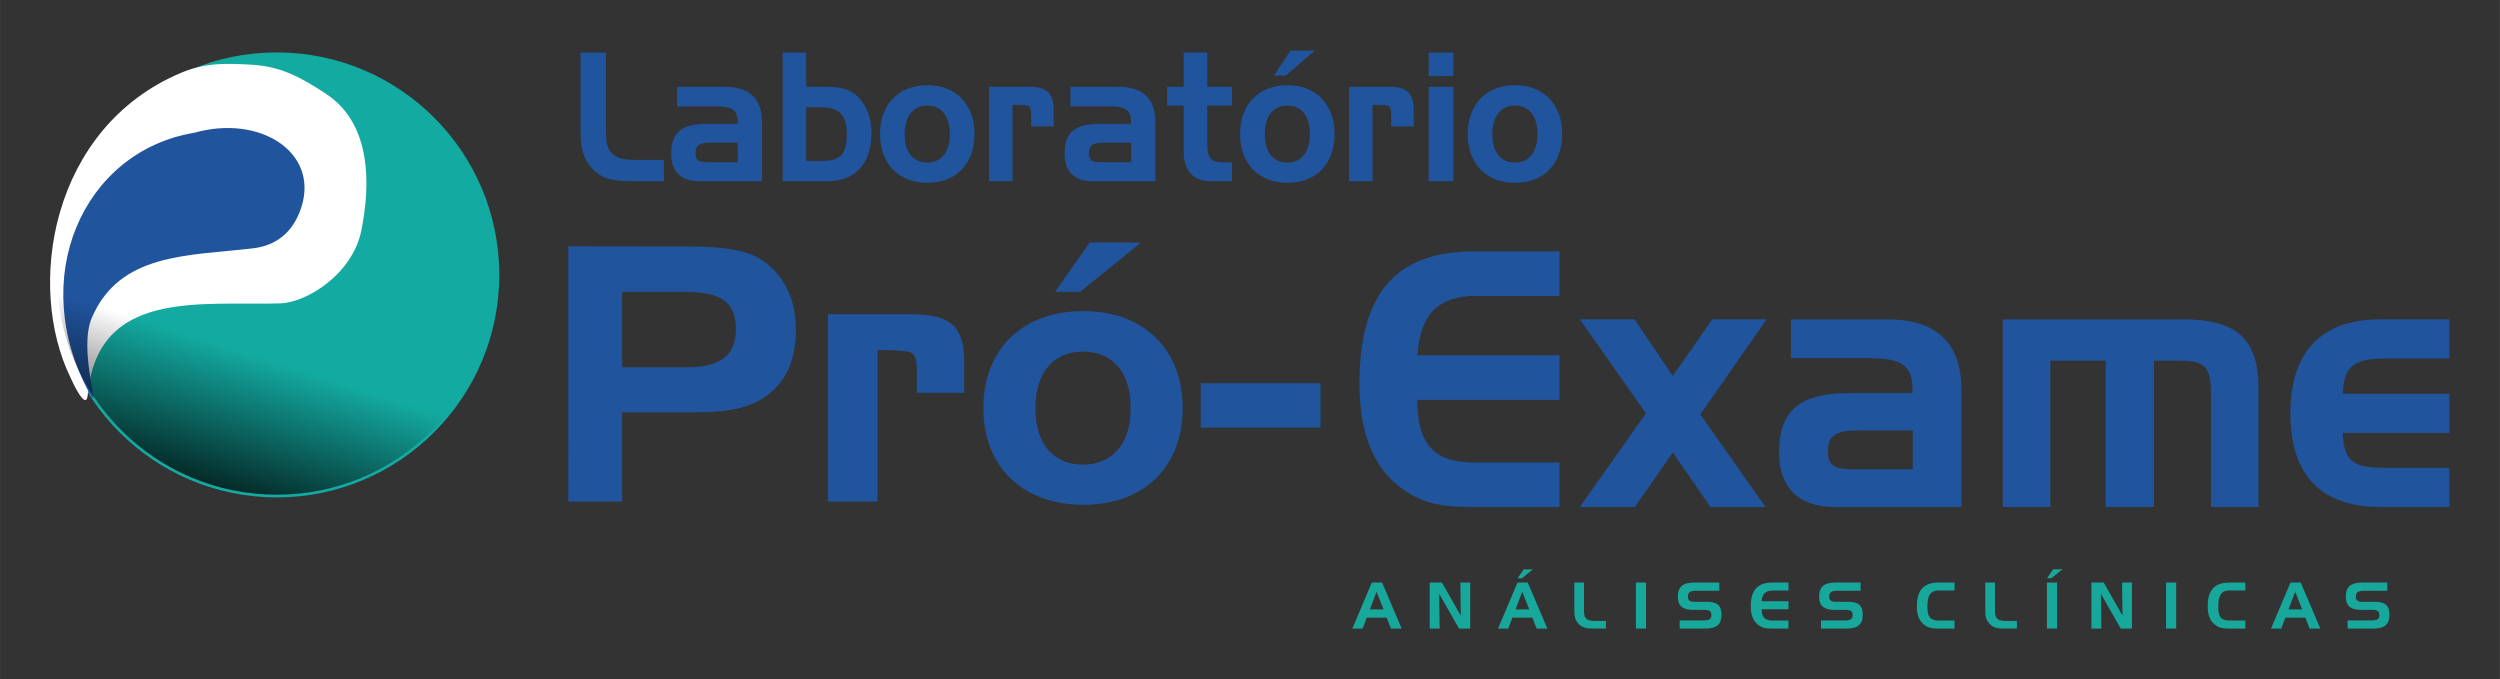 <?xml version="1.0" encoding="UTF-8" standalone="no"?>
<svg
  xmlns:dc="http://purl.org/dc/elements/1.1/"
  xmlns:cc="http://creativecommons.org/ns#"
  xmlns:rdf="http://www.w3.org/1999/02/22-rdf-syntax-ns#"
  xmlns:svg="http://www.w3.org/2000/svg"
  xmlns="http://www.w3.org/2000/svg"
  xmlns:sodipodi="http://sodipodi.sourceforge.net/DTD/sodipodi-0.dtd"
  xmlns:inkscape="http://www.inkscape.org/namespaces/inkscape"
  inkscape:version="1.0 (4035a4f, 2020-05-01)"
  sodipodi:docname="proexame.svg"
  id="svg936"
  viewBox="0 0 65.347 17.754"
  version="1.1"
  height="67.099"
  width="246.978">
  <rect x="0" y="0" width="65.347" height="17.754" fill="#333333" stroke="none"/>
  <sodipodi:namedview
    inkscape:current-layer="svg936"
    inkscape:window-maximized="0"
    inkscape:window-y="0"
    inkscape:window-x="0"
    inkscape:cy="34.472588"
    inkscape:cx="121.63271"
    inkscape:zoom="3.26"
    fit-margin-bottom="5"
    fit-margin-right="5"
    fit-margin-left="5"
    fit-margin-top="5"
    showgrid="false"
    id="namedview938"
    inkscape:window-height="1120"
    inkscape:window-width="1792"
    inkscape:pageshadow="2"
    inkscape:pageopacity="0"
    guidetolerance="10"
    gridtolerance="10"
    objecttolerance="10"
    borderopacity="1"
    bordercolor="#666666"
    pagecolor="#ffffff"/>
  <defs
    id="defs838">
    <linearGradient
      gradientUnits="userSpaceOnUse"
      y2="-23.777"
      y1="1.871"
      x2="-59.307"
      x1="-67.457"
      id="linearGradient9987">
      <stop
        id="stop833"
        offset="0"/>
      <stop
        id="stop835"
        offset="1"
        stop-opacity="0"/>
    </linearGradient>
  </defs>
  <g
    transform="translate(-0.891,0.125)"
    id="g842"
    fill="#17a79b"/>
  <g
    transform="translate(-0.891,0.125)"
    id="g890"
    fill="#20549d">
    <path
      id="path844"
      style="font-variant-ligatures:normal;font-variant-caps:normal;font-variant-numeric:normal;font-variant-east-asian:normal"
      d="m 17.4,4.611 h 0.844 V 4.054 h -0.787 c -0.283,0 -0.473,-0.042 -0.615,-0.22 -0.106,-0.131 -0.111,-0.332 -0.111,-0.609 v -1.976 H 16.065 v 1.999 c 0,0.445 0.044,0.74 0.287,1.011 0.283,0.318 0.588,0.351 1.048,0.351 z"/>
    <path
      id="path846"
      style="font-variant-ligatures:normal;font-variant-caps:normal;font-variant-numeric:normal;font-variant-east-asian:normal"
      d="m 18.588,2.144 v 0.51 h 1.026 c 0.389,0 0.557,0.084 0.557,0.398 v 0.061 h -0.809 c -0.65,0 -0.928,0.215 -0.928,0.787 0,0.454 0.256,0.712 0.721,0.712 h 1.653 v -1.545 c 0,-0.609 -0.323,-0.922 -0.959,-0.922 z m 0.818,1.971 c -0.225,0 -0.336,-0.028 -0.336,-0.234 0,-0.22 0.119,-0.276 0.38,-0.276 h 0.725 V 4.115 Z"/>
    <path
      id="path848"
      style="font-variant-ligatures:normal;font-variant-caps:normal;font-variant-numeric:normal;font-variant-east-asian:normal"
      d="m 22.34,2.678 c 0.477,0 0.685,0.183 0.685,0.716 0,0.515 -0.181,0.688 -0.637,0.688 H 21.964 V 2.678 Z M 21.964,1.249 h -0.615 v 3.362 h 1.185 c 0.721,0 1.136,-0.478 1.136,-1.264 0,-0.328 -0.084,-0.599 -0.252,-0.824 C 23.198,2.228 22.915,2.144 22.495,2.144 h -0.531 z"/>
    <path
      id="path850"
      style="font-variant-ligatures:normal;font-variant-caps:normal;font-variant-numeric:normal;font-variant-east-asian:normal"
      d="m 26.364,3.38 c 0,-0.768 -0.477,-1.278 -1.233,-1.278 -0.76,0 -1.238,0.51 -1.238,1.278 0,0.763 0.477,1.274 1.238,1.274 0.765,0 1.233,-0.51 1.233,-1.274 z m -1.826,0 c 0,-0.478 0.23,-0.745 0.588,-0.745 0.367,0 0.592,0.267 0.592,0.745 0,0.478 -0.23,0.745 -0.592,0.745 -0.363,0 -0.588,-0.267 -0.588,-0.745 z"/>
    <path
      id="path852"
      style="font-variant-ligatures:normal;font-variant-caps:normal;font-variant-numeric:normal;font-variant-east-asian:normal"
      d="m 26.742,2.144 v 2.468 h 0.615 V 2.617 h 0.217 c 0.199,0 0.27,0.023 0.27,0.243 v 0.318 h 0.588 V 2.766 c 0,-0.459 -0.168,-0.623 -0.654,-0.623 z"/>
    <path
      id="path854"
      style="font-variant-ligatures:normal;font-variant-caps:normal;font-variant-numeric:normal;font-variant-east-asian:normal"
      d="m 28.871,2.144 v 0.51 h 1.026 c 0.389,0 0.557,0.084 0.557,0.398 v 0.061 h -0.809 c -0.65,0 -0.928,0.215 -0.928,0.787 0,0.454 0.256,0.712 0.721,0.712 h 1.653 v -1.545 c 0,-0.609 -0.323,-0.922 -0.959,-0.922 z m 0.818,1.971 c -0.225,0 -0.336,-0.028 -0.336,-0.234 0,-0.22 0.119,-0.276 0.38,-0.276 H 30.458 V 4.115 Z"/>
    <path
      id="path856"
      style="font-variant-ligatures:normal;font-variant-caps:normal;font-variant-numeric:normal;font-variant-east-asian:normal"
      d="m 31.399,2.144 v 0.492 h 0.433 v 1.203 c 0,0.506 0.256,0.773 0.703,0.773 h 0.561 V 4.12 h -0.252 c -0.314,0 -0.398,-0.145 -0.398,-0.487 V 2.635 h 0.65 V 2.144 H 32.447 V 1.249 h -0.615 v 0.894 z"/>
    <path
      id="path858"
      style="font-variant-ligatures:normal;font-variant-caps:normal;font-variant-numeric:normal;font-variant-east-asian:normal"
      d="m 35.776,3.38 c 0,-0.768 -0.477,-1.278 -1.233,-1.278 -0.76,0 -1.238,0.51 -1.238,1.278 0,0.763 0.477,1.274 1.238,1.274 0.765,0 1.233,-0.51 1.233,-1.274 z m -1.826,0 c 0,-0.478 0.23,-0.745 0.588,-0.745 0.367,0 0.592,0.267 0.592,0.745 0,0.478 -0.23,0.745 -0.592,0.745 -0.363,0 -0.588,-0.267 -0.588,-0.745 z m 0.672,-2.182 -0.429,0.651 h 0.309 L 35.259,1.198 Z"/>
    <path
      id="path860"
      style="font-variant-ligatures:normal;font-variant-caps:normal;font-variant-numeric:normal;font-variant-east-asian:normal"
      d="m 36.153,2.144 v 2.468 h 0.615 V 2.617 h 0.217 c 0.199,0 0.27,0.023 0.27,0.243 v 0.318 h 0.588 V 2.766 c 0,-0.459 -0.168,-0.623 -0.654,-0.623 z"/>
    <path
      id="path862"
      style="font-variant-ligatures:normal;font-variant-caps:normal;font-variant-numeric:normal;font-variant-east-asian:normal"
      d="M 38.88,4.611 V 2.144 h -0.645 v 2.468 z m 0,-2.749 V 1.249 H 38.235 V 1.863 Z"/>
    <path
      id="path864"
      style="font-variant-ligatures:normal;font-variant-caps:normal;font-variant-numeric:normal;font-variant-east-asian:normal"
      d="m 41.725,3.38 c 0,-0.768 -0.477,-1.278 -1.233,-1.278 -0.76,0 -1.238,0.51 -1.238,1.278 0,0.763 0.477,1.274 1.238,1.274 0.765,0 1.233,-0.51 1.233,-1.274 z m -1.826,0 c 0,-0.478 0.23,-0.745 0.588,-0.745 0.367,0 0.592,0.267 0.592,0.745 0,0.478 -0.23,0.745 -0.592,0.745 -0.363,0 -0.588,-0.267 -0.588,-0.745 z"/>
    <path
      id="path866"
      style="font-variant-ligatures:normal;font-variant-caps:normal;font-variant-numeric:normal;font-variant-east-asian:normal"
      d="m 18.784,7.505 c 0.932,0 1.342,0.242 1.342,0.985 0,0.669 -0.41,0.985 -1.258,0.985 H 17.153 V 7.505 Z M 15.745,6.316 v 6.67 h 1.408 v -2.332 h 1.706 c 0.839,0 1.492,-0.028 2.06,-0.427 0.522,-0.372 0.774,-0.938 0.774,-1.737 0,-0.827 -0.326,-1.458 -0.923,-1.839 -0.41,-0.26 -1.053,-0.334 -1.967,-0.334 z"/>
    <path
      id="path868"
      style="font-variant-ligatures:normal;font-variant-caps:normal;font-variant-numeric:normal;font-variant-east-asian:normal"
      d="m 22.533,8.09 v 4.896 h 1.296 V 9.028 h 0.457 c 0.42,0 0.569,0.046 0.569,0.483 v 0.632 h 1.24 V 9.326 c 0,-0.91 -0.354,-1.236 -1.38,-1.236 z"/>
    <path
      id="path870"
      style="font-variant-ligatures:normal;font-variant-caps:normal;font-variant-numeric:normal;font-variant-east-asian:normal"
      d="m 31.806,10.543 c 0,-1.524 -1.007,-2.536 -2.601,-2.536 -1.603,0 -2.61,1.013 -2.61,2.536 0,1.514 1.007,2.527 2.61,2.527 1.613,0 2.601,-1.013 2.601,-2.527 z m -3.85,0 c 0,-0.948 0.485,-1.477 1.24,-1.477 0.774,0 1.249,0.529 1.249,1.477 0,0.948 -0.485,1.477 -1.249,1.477 -0.764,0 -1.24,-0.529 -1.24,-1.477 z m 1.417,-4.329 -0.904,1.291 h 0.653 l 1.594,-1.291 z"/>
    <path
      id="path872"
      style="font-variant-ligatures:normal;font-variant-caps:normal;font-variant-numeric:normal;font-variant-east-asian:normal"
      d="m 32.276,9.892 v 1.161 h 3.132 V 9.892 Z"/>
    <path
      id="path874"
      style="font-variant-ligatures:normal;font-variant-caps:normal;font-variant-numeric:normal;font-variant-east-asian:normal"
      d="m 39.453,7.61 h 2.202 V 6.446 h -2.228 c -2.051,0 -3.001,1.098 -3.001,3.462 0,1.21 0.32,2.084 0.977,2.634 0.621,0.521 1.216,0.586 1.988,0.586 h 2.264 v -1.163 H 39.453 c -1.056,0 -1.509,-0.437 -1.518,-1.638 h 3.72 v -1.163 h -3.711 c 0.053,-1.052 0.542,-1.554 1.509,-1.554 z"/>
    <path
      id="path876"
      style="font-variant-ligatures:normal;font-variant-caps:normal;font-variant-numeric:normal;font-variant-east-asian:normal"
      d="m 43.916,10.681 -1.731,2.447 h 1.438 l 0.994,-1.424 0.985,1.424 h 1.438 l -1.704,-2.42 1.731,-2.485 h -1.42 l -1.03,1.48 -1.003,-1.48 h -1.429 z"/>
    <path
      id="path878"
      style="font-variant-ligatures:normal;font-variant-caps:normal;font-variant-numeric:normal;font-variant-east-asian:normal"
      d="M 47.704,8.224 V 9.238 h 2.059 c 0.781,0 1.119,0.168 1.119,0.791 v 0.121 h -1.625 c -1.305,0 -1.864,0.428 -1.864,1.563 0,0.903 0.515,1.415 1.447,1.415 h 3.32 v -3.071 c 0,-1.21 -0.648,-1.833 -1.926,-1.833 z m 1.642,3.918 c -0.453,0 -0.675,-0.056 -0.675,-0.465 0,-0.437 0.24,-0.549 0.763,-0.549 h 1.456 v 1.014 z"/>
    <path
      id="path880"
      style="font-variant-ligatures:normal;font-variant-caps:normal;font-variant-numeric:normal;font-variant-east-asian:normal"
      d="m 53.242,8.224 v 4.904 h 1.243 V 9.303 h 1.447 v 3.825 h 1.261 V 9.303 h 0.692 c 0.657,0 0.799,0.177 0.799,0.884 v 2.941 h 1.243 v -3.108 c 0,-1.294 -0.595,-1.796 -1.944,-1.796 z"/>
    <path
      id="path882"
      style="font-variant-ligatures:normal;font-variant-caps:normal;font-variant-numeric:normal;font-variant-east-asian:normal"
      d="m 63.113,13.128 h 1.802 v -1.024 h -1.642 c -0.799,0 -1.119,-0.102 -1.145,-0.912 h 2.788 v -1.024 h -2.788 c 0.027,-0.782 0.364,-0.921 1.154,-0.921 h 1.633 v -1.024 h -1.802 c -1.554,0 -2.353,0.856 -2.353,2.457 0,1.61 0.799,2.447 2.353,2.447 z"/>
    <path
      id="path884"
      d="M 15.761,9.59 V 6.317 l 2.254,0.052 c 2.024,0.046 2.292,0.08 2.626,0.327 0.935,0.693 1.236,1.849 0.737,2.838 -0.397,0.787 -0.936,0.995 -2.725,1.049 l -1.562,0.047 v 2.232 h -1.329 z M 19.658,9.386 C 19.818,9.302 19.993,9.167 20.046,9.087 20.174,8.895 20.172,8.054 20.044,7.852 19.859,7.562 19.21,7.412 18.145,7.412 h -1.055 v 2.127 h 1.139 c 0.626,0 1.269,-0.069 1.429,-0.153 z"/>
    <path
      id="path886"
      d="M 22.541,10.536 V 8.21 h 1.462 c 1.779,0 1.994,0.129 1.994,1.196 v 0.665 h -0.524 c -0.509,0 -0.525,-0.014 -0.565,-0.499 C 24.869,9.088 24.851,9.072 24.302,9.033 l -0.565,-0.041 v 3.871 H 22.541 Z"/>
    <path
      id="path888"
      d="m 28.058,12.745 c -0.633,-0.29 -0.916,-0.587 -1.191,-1.246 -0.378,-0.906 -0.127,-2.188 0.546,-2.786 1.268,-1.126 3.587,-0.642 4.16,0.868 0.182,0.48 0.182,1.43 0,1.91 -0.472,1.247 -2.193,1.861 -3.514,1.254 z m 2.004,-0.988 c 0.676,-0.582 0.55,-2.211 -0.202,-2.614 -0.375,-0.201 -1.102,-0.167 -1.436,0.067 -0.655,0.459 -0.711,1.922 -0.097,2.536 0.43,0.43 1.241,0.435 1.735,0.011 z"/>
  </g>
  <g
    transform="translate(-0.891,0.125)"
    id="g924"
    fill="#17a79b">
    <path
      id="path892"
      style="font-variant-ligatures:normal;font-variant-caps:normal;font-variant-numeric:normal;font-variant-east-asian:normal"
      d="m 36.749,15.103 -0.509,1.203 h 0.268 l 0.107,-0.286 h 0.523 l 0.111,0.286 h 0.281 L 37.017,15.103 Z m 0.124,0.24 0.183,0.462 h -0.358 z"/>
    <path
      id="path894"
      style="font-variant-ligatures:normal;font-variant-caps:normal;font-variant-numeric:normal;font-variant-east-asian:normal"
      d="m 38.262,15.103 v 1.203 h 0.26 l -0.012,-0.91 0.518,0.91 h 0.293 V 15.103 H 39.063 L 39.074,15.967 38.582,15.103 Z"/>
    <path
      id="path896"
      style="font-variant-ligatures:normal;font-variant-caps:normal;font-variant-numeric:normal;font-variant-east-asian:normal"
      d="m 40.557,15.103 -0.509,1.203 h 0.268 l 0.107,-0.286 h 0.523 l 0.111,0.286 h 0.281 L 40.825,15.103 Z m 0.124,0.24 0.183,0.462 h -0.358 z m 0.039,-0.586 -0.162,0.233 h 0.117 l 0.286,-0.233 z"/>
    <path
      id="path898"
      style="font-variant-ligatures:normal;font-variant-caps:normal;font-variant-numeric:normal;font-variant-east-asian:normal"
      d="m 42.548,16.305 h 0.32 v -0.199 h -0.298 c -0.107,0 -0.179,-0.015 -0.233,-0.079 -0.04,-0.047 -0.042,-0.119 -0.042,-0.218 V 15.102 h -0.253 v 0.715 c 0,0.159 0.017,0.265 0.109,0.362 0.107,0.114 0.223,0.126 0.397,0.126 z"/>
    <path
      id="path900"
      style="font-variant-ligatures:normal;font-variant-caps:normal;font-variant-numeric:normal;font-variant-east-asian:normal"
      d="M 43.917,16.305 V 15.102 H 43.652 V 16.305 Z"/>
    <path
      id="path902"
      style="font-variant-ligatures:normal;font-variant-caps:normal;font-variant-numeric:normal;font-variant-east-asian:normal"
      d="m 45.832,15.317 v -0.214 h -0.662 c -0.286,0 -0.422,0.107 -0.422,0.369 0,0.241 0.126,0.345 0.4,0.345 h 0.298 c 0.122,0 0.179,0.032 0.179,0.139 0,0.104 -0.062,0.136 -0.196,0.136 h -0.633 v 0.214 h 0.673 c 0.285,0 0.42,-0.107 0.42,-0.36 0,-0.251 -0.116,-0.34 -0.384,-0.34 h -0.335 c -0.106,0 -0.159,-0.044 -0.159,-0.131 0,-0.111 0.062,-0.157 0.194,-0.157 z"/>
    <path
      id="path904"
      style="font-variant-ligatures:normal;font-variant-caps:normal;font-variant-numeric:normal;font-variant-east-asian:normal"
      d="m 47.225,15.312 h 0.415 v -0.209 h -0.42 c -0.387,0 -0.566,0.198 -0.566,0.623 0,0.218 0.06,0.375 0.184,0.474 0.117,0.094 0.229,0.106 0.375,0.106 h 0.427 V 16.096 H 47.225 c -0.199,0 -0.285,-0.079 -0.286,-0.295 h 0.702 V 15.592 H 46.94 C 46.95,15.402 47.042,15.312 47.225,15.312 Z"/>
    <path
      id="path906"
      style="font-variant-ligatures:normal;font-variant-caps:normal;font-variant-numeric:normal;font-variant-east-asian:normal"
      d="m 49.525,15.317 v -0.214 h -0.662 c -0.286,0 -0.422,0.107 -0.422,0.369 0,0.241 0.126,0.345 0.4,0.345 h 0.298 c 0.122,0 0.179,0.032 0.179,0.139 0,0.104 -0.062,0.136 -0.196,0.136 h -0.633 v 0.214 h 0.673 c 0.285,0 0.42,-0.107 0.42,-0.36 0,-0.251 -0.116,-0.34 -0.384,-0.34 h -0.335 c -0.106,0 -0.159,-0.044 -0.159,-0.131 0,-0.111 0.062,-0.157 0.194,-0.157 z"/>
    <path
      id="path908"
      style="font-variant-ligatures:normal;font-variant-caps:normal;font-variant-numeric:normal;font-variant-east-asian:normal"
      d="m 51.566,15.309 h 0.415 v -0.206 h -0.42 c -0.387,0 -0.566,0.198 -0.566,0.623 0,0.218 0.06,0.375 0.184,0.474 0.117,0.094 0.229,0.106 0.375,0.106 h 0.427 V 16.096 H 51.566 c -0.213,0 -0.295,-0.09 -0.295,-0.36 0,-0.298 0.082,-0.427 0.295,-0.427 z"/>
    <path
      id="path910"
      style="font-variant-ligatures:normal;font-variant-caps:normal;font-variant-numeric:normal;font-variant-east-asian:normal"
      d="m 53.291,16.305 h 0.32 v -0.199 h -0.298 c -0.107,0 -0.179,-0.015 -0.233,-0.079 -0.04,-0.047 -0.042,-0.119 -0.042,-0.218 V 15.102 h -0.253 v 0.715 c 0,0.159 0.017,0.265 0.109,0.362 0.107,0.114 0.223,0.126 0.397,0.126 z"/>
    <path
      id="path912"
      style="font-variant-ligatures:normal;font-variant-caps:normal;font-variant-numeric:normal;font-variant-east-asian:normal"
      d="m 54.661,16.305 v -1.203 h -0.265 v 1.203 z m -0.102,-1.549 -0.162,0.233 h 0.117 l 0.286,-0.233 z"/>
    <path
      id="path914"
      style="font-variant-ligatures:normal;font-variant-caps:normal;font-variant-numeric:normal;font-variant-east-asian:normal"
      d="m 55.559,15.103 v 1.203 h 0.26 l -0.012,-0.91 0.518,0.91 h 0.293 V 15.103 h -0.258 l 0.012,0.864 -0.492,-0.864 z"/>
    <path
      id="path916"
      style="font-variant-ligatures:normal;font-variant-caps:normal;font-variant-numeric:normal;font-variant-east-asian:normal"
      d="M 57.775,16.305 V 15.102 H 57.51 V 16.305 Z"/>
    <path
      id="path918"
      style="font-variant-ligatures:normal;font-variant-caps:normal;font-variant-numeric:normal;font-variant-east-asian:normal"
      d="m 59.169,15.309 h 0.415 v -0.206 h -0.42 c -0.387,0 -0.566,0.198 -0.566,0.623 0,0.218 0.06,0.375 0.184,0.474 0.117,0.094 0.229,0.106 0.375,0.106 h 0.427 V 16.096 H 59.169 c -0.213,0 -0.295,-0.09 -0.295,-0.36 0,-0.298 0.082,-0.427 0.295,-0.427 z"/>
    <path
      id="path920"
      style="font-variant-ligatures:normal;font-variant-caps:normal;font-variant-numeric:normal;font-variant-east-asian:normal"
      d="m 60.762,15.103 -0.509,1.203 h 0.268 l 0.107,-0.286 h 0.523 l 0.111,0.286 h 0.281 L 61.03,15.103 Z m 0.124,0.24 0.183,0.462 h -0.358 z"/>
    <path
      id="path922"
      style="font-variant-ligatures:normal;font-variant-caps:normal;font-variant-numeric:normal;font-variant-east-asian:normal"
      d="m 63.292,15.317 v -0.214 h -0.662 c -0.286,0 -0.422,0.107 -0.422,0.369 0,0.241 0.126,0.345 0.4,0.345 h 0.298 c 0.122,0 0.179,0.032 0.179,0.139 0,0.104 -0.062,0.136 -0.196,0.136 h -0.633 v 0.214 h 0.673 c 0.285,0 0.42,-0.107 0.42,-0.36 0,-0.251 -0.116,-0.34 -0.384,-0.34 h -0.335 c -0.106,0 -0.159,-0.044 -0.159,-0.131 0,-0.111 0.062,-0.157 0.194,-0.157 z"/>
  </g>
  <g
    id="g934"
    transform="matrix(0.176,0,0,0.176,19.568,14.262)">
    <circle
      id="circle926"
      stroke-width="0.799"
      stroke="#13aaa1"
      fill="#13aaa1"
      r="32.645"
      cy="-40.205"
      cx="-70.08"/>
    <path
      id="path928"
      fill="#ffffff"
      d="m -98.156,-22.391 c 1.454,-15.711 16.516,-13.25 28.591,-13.584 3.873,-0.107 10.739,-4.312 12.046,-10.831 1.359,-6.782 1.529,-15.759 -5.172,-20.241 -4.797,-3.208 -7.607,-4.188 -11.347,-4.39 -3.542,-0.192 -6.644,-0.306 -10.273,1.223 -19.381,8.164 -23.066,31.802 -16.339,45.393 0,0 2.248,5.1 2.495,2.429 z"/>
    <path
      id="path930"
      fill="#20549d"
      d="m -97.805,-22.482 c -9.506,-17.143 -1.067,-36.09 15.462,-38.83 9.692,-2.75 18.488,2.832 15.942,10.966 -0.95,3.033 -3.045,5.707 -7.209,6.194 -9.679,1.132 -19.779,0.673 -23.923,10.275 -2.099,4.863 1.443,14.488 -0.271,11.396 z"/>
    <circle
      style="fill:url(#linearGradient9987)"
      id="circle932"
      fill="url(#linearGradient9987)"
      r="32.645"
      cy="-40.205"
      cx="-70.08"/>
  </g>
</svg>
